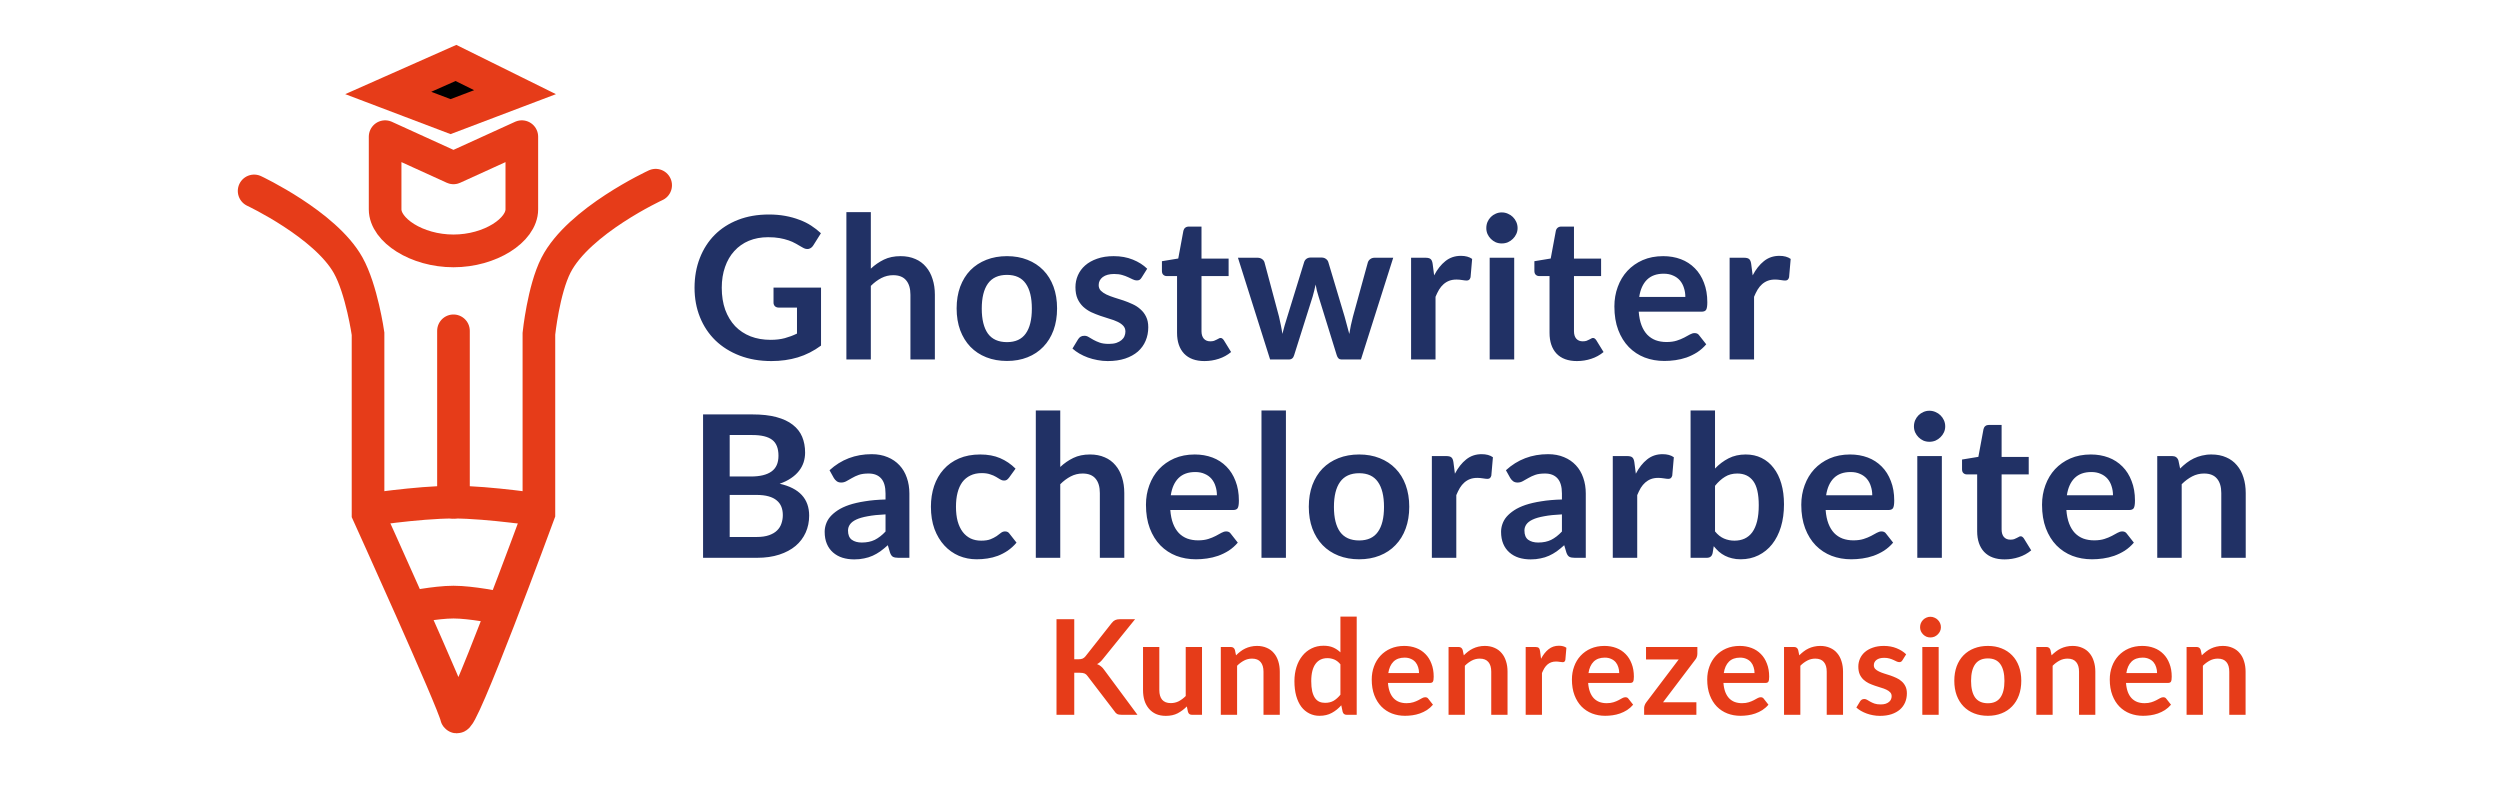 <?xml version="1.0" encoding="UTF-8"?>
<svg xmlns="http://www.w3.org/2000/svg" xmlns:xlink="http://www.w3.org/1999/xlink" width="479px" height="152px" viewBox="0 0 478 152" version="1.1">
<g id="surface1">
<path style=" stroke:none;fill-rule:nonzero;fill:rgb(12.941%,19.216%,39.608%);fill-opacity:1;" d="M 156.809 55.102 L 156.809 66.215 C 155.418 67.242 153.934 67.996 152.352 68.477 C 150.785 68.945 149.105 69.18 147.309 69.18 C 145.07 69.18 143.043 68.832 141.223 68.133 C 139.414 67.438 137.867 66.469 136.578 65.227 C 135.301 63.984 134.312 62.504 133.617 60.781 C 132.922 59.059 132.574 57.176 132.574 55.137 C 132.574 53.074 132.91 51.18 133.582 49.457 C 134.25 47.734 135.199 46.254 136.426 45.012 C 137.664 43.77 139.16 42.809 140.918 42.121 C 142.676 41.438 144.648 41.098 146.836 41.098 C 147.949 41.098 148.984 41.188 149.945 41.363 C 150.918 41.539 151.816 41.789 152.637 42.105 C 153.473 42.406 154.23 42.781 154.914 43.227 C 155.598 43.668 156.223 44.156 156.789 44.688 L 155.332 47.008 C 155.102 47.375 154.805 47.602 154.438 47.691 C 154.074 47.766 153.676 47.672 153.246 47.406 L 151.992 46.684 C 151.547 46.43 151.078 46.219 150.59 46.055 C 150.027 45.863 149.449 45.719 148.863 45.617 C 148.23 45.504 147.5 45.449 146.664 45.449 C 145.312 45.449 144.086 45.676 142.984 46.133 C 141.926 46.57 140.973 47.238 140.199 48.09 C 139.426 48.938 138.832 49.957 138.418 51.148 C 138 52.34 137.789 53.668 137.789 55.137 C 137.789 56.707 138.012 58.113 138.453 59.355 C 138.91 60.586 139.543 61.629 140.352 62.492 C 141.172 63.34 142.156 63.992 143.309 64.449 C 144.457 64.891 145.742 65.113 147.156 65.113 C 148.168 65.113 149.074 65.004 149.871 64.789 C 150.672 64.57 151.453 64.281 152.203 63.914 L 152.203 58.938 L 148.75 58.938 C 148.422 58.938 148.164 58.848 147.973 58.672 C 147.797 58.488 147.703 58.242 147.707 57.988 L 147.707 55.102 Z M 166.352 51.473 C 167.094 50.773 167.938 50.188 168.855 49.742 C 169.766 49.297 170.832 49.078 172.059 49.078 C 173.121 49.078 174.062 49.262 174.887 49.629 C 175.68 49.961 176.383 50.484 176.934 51.148 C 177.488 51.793 177.906 52.574 178.184 53.484 C 178.477 54.383 178.621 55.379 178.621 56.469 L 178.621 68.875 L 173.938 68.875 L 173.938 56.469 C 173.938 55.277 173.664 54.359 173.121 53.715 C 172.578 53.055 171.75 52.727 170.637 52.727 C 169.844 52.723 169.066 52.91 168.363 53.277 C 167.652 53.645 166.984 54.145 166.352 54.777 L 166.352 68.875 L 161.668 68.875 L 161.668 40.641 L 166.352 40.641 Z M 192.441 49.078 C 193.883 49.078 195.191 49.312 196.367 49.781 C 197.555 50.25 198.566 50.914 199.402 51.773 C 200.246 52.637 200.898 53.688 201.355 54.93 C 201.809 56.172 202.035 57.559 202.035 59.09 C 202.035 60.637 201.809 62.027 201.355 63.27 C 200.898 64.512 200.246 65.57 199.402 66.441 C 198.566 67.316 197.555 67.988 196.367 68.457 C 195.191 68.926 193.883 69.16 192.441 69.16 C 190.988 69.16 189.668 68.926 188.48 68.457 C 187.289 67.988 186.273 67.316 185.426 66.441 C 184.59 65.57 183.941 64.512 183.473 63.27 C 183.02 62.027 182.789 60.637 182.789 59.09 C 182.789 57.559 183.02 56.172 183.473 54.93 C 183.941 53.688 184.59 52.637 185.426 51.773 C 186.273 50.914 187.289 50.25 188.48 49.781 C 189.668 49.312 190.988 49.078 192.441 49.078 Z M 192.441 65.551 C 194.059 65.551 195.254 65.004 196.027 63.914 C 196.809 62.828 197.203 61.23 197.203 59.129 C 197.203 57.023 196.809 55.422 196.027 54.32 C 195.254 53.219 194.059 52.668 192.441 52.668 C 190.797 52.668 189.578 53.227 188.781 54.34 C 188 55.441 187.605 57.039 187.605 59.129 C 187.605 61.219 188 62.812 188.781 63.914 C 189.578 65.004 190.797 65.551 192.441 65.551 Z M 218.238 53.18 C 218.113 53.383 217.98 53.531 217.84 53.617 C 217.703 53.695 217.523 53.73 217.309 53.73 C 217.082 53.73 216.836 53.668 216.57 53.543 C 216.277 53.395 215.98 53.258 215.68 53.125 C 215.301 52.945 214.906 52.801 214.504 52.688 C 214.074 52.559 213.562 52.496 212.969 52.496 C 212.043 52.496 211.316 52.691 210.785 53.086 C 210.27 53.48 210.008 53.992 210.008 54.625 C 210.008 55.043 210.141 55.398 210.406 55.688 C 210.688 55.969 211.047 56.215 211.488 56.43 C 211.945 56.645 212.457 56.84 213.023 57.02 C 213.594 57.184 214.168 57.367 214.75 57.57 C 215.344 57.773 215.926 58.008 216.496 58.273 C 217.062 58.527 217.57 58.855 218.012 59.262 C 218.469 59.656 218.836 60.141 219.094 60.688 C 219.371 61.242 219.508 61.914 219.508 62.699 C 219.508 63.637 219.34 64.504 218.996 65.305 C 218.668 66.09 218.16 66.793 217.52 67.355 C 216.859 67.926 216.047 68.375 215.074 68.703 C 214.113 69.02 213 69.18 211.734 69.18 C 211.066 69.18 210.406 69.117 209.762 68.988 C 209.133 68.875 208.52 68.711 207.922 68.496 C 207.359 68.289 206.812 68.035 206.293 67.734 C 205.828 67.461 205.387 67.145 204.984 66.785 L 206.066 65 C 206.203 64.785 206.367 64.617 206.559 64.504 C 206.746 64.391 206.988 64.336 207.277 64.336 C 207.57 64.336 207.84 64.418 208.094 64.582 C 208.359 64.746 208.664 64.922 209.004 65.113 C 209.348 65.305 209.742 65.48 210.199 65.645 C 210.668 65.809 211.254 65.891 211.961 65.891 C 212.52 65.891 212.992 65.828 213.383 65.703 C 213.789 65.562 214.117 65.387 214.371 65.172 C 214.637 64.953 214.824 64.707 214.941 64.43 C 215.066 64.137 215.129 63.84 215.129 63.535 C 215.129 63.078 214.988 62.707 214.711 62.414 C 214.445 62.125 214.086 61.871 213.633 61.656 C 213.137 61.422 212.621 61.23 212.094 61.086 C 211.527 60.906 210.938 60.719 210.332 60.516 C 209.734 60.309 209.145 60.074 208.57 59.812 C 208.008 59.539 207.492 59.188 207.031 58.766 C 206.574 58.328 206.207 57.805 205.953 57.227 C 205.688 56.621 205.555 55.887 205.555 55.023 C 205.555 54.227 205.711 53.465 206.027 52.742 C 206.344 52.023 206.805 51.395 207.41 50.863 C 208.031 50.316 208.797 49.887 209.707 49.57 C 210.629 49.242 211.691 49.078 212.891 49.078 C 214.23 49.078 215.453 49.297 216.551 49.742 C 217.652 50.184 218.566 50.77 219.301 51.488 Z M 230.277 69.18 C 228.582 69.18 227.281 68.703 226.371 67.754 C 225.473 66.793 225.023 65.469 225.023 63.781 L 225.023 52.895 L 223.035 52.895 C 222.781 52.895 222.566 52.812 222.391 52.648 C 222.211 52.484 222.125 52.238 222.125 51.906 L 222.125 50.047 L 225.254 49.531 L 226.238 44.215 C 226.301 43.961 226.422 43.762 226.598 43.625 C 226.777 43.484 227.004 43.414 227.281 43.414 L 229.707 43.414 L 229.707 49.551 L 234.902 49.551 L 234.902 52.895 L 229.707 52.895 L 229.707 63.461 C 229.707 64.066 229.855 64.543 230.145 64.887 C 230.449 65.227 230.859 65.398 231.379 65.398 C 231.668 65.398 231.91 65.367 232.098 65.305 C 232.301 65.227 232.473 65.152 232.609 65.074 C 232.762 65 232.895 64.93 233.008 64.867 C 233.109 64.793 233.227 64.754 233.348 64.754 C 233.473 64.746 233.594 64.789 233.691 64.867 C 233.777 64.93 233.875 65.031 233.977 65.172 L 235.379 67.449 C 234.684 68.027 233.887 68.465 233.027 68.742 C 232.141 69.035 231.227 69.18 230.277 69.18 Z M 266.441 49.383 L 260.258 68.875 L 256.504 68.875 C 256.074 68.875 255.777 68.598 255.613 68.039 L 252.125 56.773 C 252.012 56.391 251.902 56.02 251.801 55.652 C 251.715 55.27 251.637 54.891 251.574 54.512 C 251.5 54.891 251.41 55.277 251.309 55.672 C 251.223 56.051 251.121 56.43 251.008 56.809 L 247.461 68.039 C 247.309 68.598 246.973 68.875 246.457 68.875 L 242.852 68.875 L 236.691 49.383 L 240.426 49.383 C 240.766 49.383 241.059 49.465 241.297 49.629 C 241.539 49.793 241.695 50 241.773 50.254 L 244.559 60.668 C 244.699 61.238 244.816 61.793 244.918 62.34 C 245.031 62.883 245.129 63.43 245.203 63.973 C 245.344 63.43 245.488 62.883 245.641 62.34 C 245.805 61.793 245.977 61.238 246.152 60.668 L 249.375 50.219 C 249.453 49.965 249.598 49.754 249.812 49.59 C 250.039 49.426 250.312 49.344 250.625 49.344 L 252.695 49.344 C 253.023 49.344 253.301 49.426 253.527 49.59 C 253.77 49.754 253.926 49.965 254.004 50.219 L 257.129 60.668 C 257.297 61.238 257.445 61.801 257.586 62.359 C 257.738 62.902 257.883 63.449 258.023 63.992 C 258.188 62.914 258.422 61.809 258.723 60.668 L 261.586 50.254 C 261.676 50 261.832 49.793 262.062 49.629 C 262.289 49.465 262.559 49.383 262.875 49.383 Z M 274.281 52.762 C 274.887 51.598 275.609 50.688 276.441 50.027 C 277.277 49.355 278.262 49.02 279.402 49.02 C 280.297 49.02 281.02 49.215 281.562 49.609 L 281.258 53.125 C 281.195 53.352 281.102 53.516 280.977 53.617 C 280.859 53.707 280.703 53.75 280.5 53.75 C 280.312 53.75 280.027 53.719 279.648 53.656 C 279.281 53.594 278.922 53.562 278.566 53.562 C 278.047 53.562 277.586 53.637 277.184 53.789 C 276.777 53.941 276.406 54.168 276.082 54.453 C 275.766 54.734 275.48 55.074 275.23 55.48 C 274.969 55.926 274.742 56.391 274.547 56.867 L 274.547 68.875 L 269.863 68.875 L 269.863 49.383 L 272.613 49.383 C 273.094 49.383 273.43 49.469 273.617 49.648 C 273.809 49.812 273.934 50.117 273.996 50.559 Z M 289.621 49.383 L 289.621 68.875 L 284.922 68.875 L 284.922 49.383 Z M 290.27 43.699 C 290.27 44.105 290.184 44.484 290.02 44.84 C 289.855 45.195 289.637 45.504 289.359 45.77 C 289.082 46.043 288.762 46.262 288.41 46.418 C 288.043 46.57 287.652 46.645 287.234 46.645 C 286.828 46.645 286.445 46.57 286.078 46.418 C 285.73 46.258 285.418 46.039 285.148 45.77 C 284.879 45.5 284.66 45.188 284.504 44.84 C 284.352 44.48 284.273 44.09 284.277 43.699 C 284.277 43.281 284.352 42.891 284.504 42.523 C 284.66 42.168 284.875 41.848 285.148 41.57 C 285.414 41.305 285.723 41.098 286.078 40.945 C 286.441 40.781 286.836 40.695 287.234 40.699 C 287.652 40.699 288.043 40.781 288.41 40.945 C 288.777 41.098 289.094 41.305 289.359 41.57 C 289.637 41.84 289.855 42.156 290.02 42.523 C 290.184 42.891 290.27 43.281 290.27 43.699 Z M 301.641 69.18 C 299.949 69.18 298.645 68.703 297.734 67.754 C 296.84 66.793 296.391 65.469 296.391 63.781 L 296.391 52.895 L 294.398 52.895 C 294.145 52.895 293.93 52.812 293.754 52.648 C 293.578 52.484 293.488 52.238 293.488 51.906 L 293.488 50.047 L 296.617 49.531 L 297.602 44.215 C 297.664 43.961 297.785 43.762 297.965 43.625 C 298.141 43.484 298.367 43.414 298.645 43.414 L 301.074 43.414 L 301.074 49.551 L 306.27 49.551 L 306.27 52.895 L 301.074 52.895 L 301.074 63.461 C 301.074 64.066 301.219 64.543 301.508 64.887 C 301.812 65.227 302.223 65.398 302.742 65.398 C 303.031 65.398 303.273 65.367 303.461 65.305 C 303.664 65.227 303.836 65.152 303.973 65.074 C 304.125 65 304.258 64.93 304.371 64.867 C 304.473 64.793 304.59 64.754 304.715 64.754 C 304.836 64.746 304.957 64.789 305.055 64.867 C 305.145 64.93 305.238 65.031 305.34 65.172 L 306.742 67.449 C 306.047 68.027 305.25 68.465 304.391 68.742 C 303.508 69.035 302.59 69.18 301.641 69.18 Z M 322.41 56.887 C 322.41 56.277 322.324 55.707 322.145 55.176 C 321.992 54.652 321.734 54.168 321.387 53.75 C 321.031 53.336 320.582 53.012 320.078 52.801 C 319.562 52.559 318.953 52.441 318.258 52.441 C 316.906 52.441 315.84 52.828 315.055 53.598 C 314.281 54.371 313.789 55.469 313.574 56.887 Z M 313.48 59.719 C 313.555 60.719 313.734 61.586 314.012 62.32 C 314.289 63.043 314.656 63.645 315.109 64.125 C 315.566 64.594 316.113 64.957 316.723 65.188 C 317.355 65.418 318.051 65.531 318.809 65.531 C 319.566 65.531 320.219 65.441 320.762 65.266 C 321.258 65.113 321.742 64.914 322.203 64.676 C 322.566 64.488 322.93 64.293 323.285 64.086 C 323.602 63.91 323.902 63.82 324.195 63.82 C 324.586 63.82 324.875 63.965 325.066 64.258 L 326.414 65.969 C 325.91 66.562 325.32 67.082 324.668 67.508 C 324.023 67.914 323.348 68.242 322.641 68.496 C 321.945 68.734 321.23 68.906 320.496 69.008 C 319.777 69.109 319.074 69.16 318.391 69.16 C 317.039 69.16 315.781 68.938 314.617 68.496 C 313.477 68.055 312.441 67.375 311.586 66.5 C 310.723 65.613 310.047 64.523 309.555 63.23 C 309.062 61.926 308.816 60.422 308.816 58.711 C 308.816 57.379 309.031 56.133 309.461 54.969 C 309.891 53.789 310.504 52.77 311.301 51.906 C 312.109 51.035 313.09 50.344 314.238 49.836 C 315.402 49.332 316.711 49.078 318.164 49.078 C 319.391 49.078 320.523 49.273 321.559 49.664 C 322.566 50.039 323.477 50.629 324.23 51.395 C 324.977 52.141 325.559 53.066 325.977 54.168 C 326.406 55.258 326.621 56.508 326.621 57.91 C 326.621 58.621 326.547 59.102 326.395 59.355 C 326.242 59.598 325.949 59.719 325.52 59.719 Z M 335.312 52.762 C 335.918 51.598 336.641 50.688 337.473 50.027 C 338.309 49.355 339.293 49.02 340.43 49.02 C 341.328 49.02 342.051 49.215 342.594 49.609 L 342.289 53.125 C 342.227 53.352 342.133 53.516 342.004 53.617 C 341.891 53.707 341.734 53.75 341.531 53.75 C 341.34 53.75 341.059 53.719 340.68 53.656 C 340.312 53.594 339.953 53.562 339.598 53.562 C 339.078 53.562 338.617 53.637 338.215 53.789 C 337.809 53.941 337.438 54.168 337.113 54.453 C 336.797 54.734 336.512 55.074 336.262 55.48 C 336 55.926 335.773 56.391 335.578 56.867 L 335.578 68.875 L 330.895 68.875 L 330.895 49.383 L 333.645 49.383 C 334.125 49.383 334.457 49.469 334.648 49.648 C 334.836 49.812 334.965 50.117 335.027 50.559 Z M 144.465 102.887 C 145.414 102.887 146.211 102.77 146.855 102.543 C 147.5 102.316 148.012 102.012 148.391 101.633 C 148.781 101.25 149.059 100.809 149.223 100.301 C 149.402 99.781 149.492 99.234 149.488 98.688 C 149.488 98.09 149.395 97.559 149.207 97.09 C 149.02 96.613 148.711 96.195 148.312 95.875 C 147.91 95.531 147.387 95.273 146.742 95.094 C 146.109 94.918 145.344 94.828 144.445 94.828 L 139.309 94.828 L 139.309 102.887 Z M 139.309 83.352 L 139.309 91.297 L 143.367 91.297 C 145.109 91.297 146.426 90.977 147.309 90.344 C 148.207 89.711 148.656 88.703 148.656 87.324 C 148.656 85.895 148.25 84.871 147.441 84.266 C 146.633 83.656 145.367 83.352 143.648 83.352 Z M 143.648 79.402 C 145.445 79.402 146.98 79.57 148.258 79.914 C 149.535 80.258 150.578 80.742 151.387 81.379 C 152.207 82.012 152.809 82.777 153.188 83.676 C 153.566 84.574 153.758 85.59 153.758 86.715 C 153.758 87.363 153.66 87.984 153.473 88.578 C 153.273 89.176 152.973 89.738 152.582 90.23 C 152.188 90.738 151.684 91.199 151.062 91.617 C 150.457 92.035 149.73 92.391 148.883 92.684 C 152.648 93.531 154.535 95.57 154.535 98.801 C 154.535 99.965 154.312 101.043 153.871 102.031 C 153.426 103.02 152.766 103.898 151.938 104.594 C 151.09 105.305 150.047 105.863 148.809 106.266 C 147.57 106.672 146.152 106.875 144.559 106.875 L 134.207 106.875 L 134.207 79.402 Z M 169.168 98.555 C 167.816 98.617 166.68 98.738 165.754 98.914 C 164.832 99.078 164.094 99.293 163.535 99.559 C 162.98 99.824 162.582 100.137 162.344 100.492 C 162.105 100.832 161.98 101.234 161.98 101.648 C 161.98 102.473 162.223 103.062 162.703 103.418 C 163.195 103.773 163.832 103.949 164.617 103.949 C 165.578 103.949 166.406 103.777 167.102 103.438 C 167.809 103.082 168.5 102.551 169.168 101.84 Z M 158.438 90.098 C 160.672 88.047 163.367 87.02 166.516 87.02 C 167.652 87.02 168.668 87.211 169.566 87.59 C 170.465 87.957 171.223 88.477 171.844 89.148 C 172.461 89.809 172.93 90.598 173.246 91.523 C 173.574 92.449 173.738 93.461 173.738 94.562 L 173.738 106.875 L 171.613 106.875 C 171.172 106.875 170.832 106.812 170.59 106.684 C 170.352 106.547 170.16 106.273 170.023 105.867 L 169.605 104.461 C 169.145 104.879 168.664 105.273 168.164 105.641 C 167.695 105.969 167.211 106.246 166.703 106.477 C 166.18 106.711 165.633 106.883 165.074 106.988 C 164.504 107.117 163.871 107.18 163.176 107.18 C 162.355 107.18 161.598 107.07 160.902 106.855 C 160.238 106.645 159.625 106.305 159.102 105.848 C 158.586 105.395 158.184 104.828 157.926 104.195 C 157.645 103.539 157.508 102.77 157.508 101.898 C 157.508 101.402 157.59 100.914 157.754 100.434 C 157.93 99.918 158.199 99.441 158.551 99.027 C 158.93 98.586 159.414 98.168 160.012 97.773 C 160.605 97.383 161.332 97.039 162.191 96.746 C 163.062 96.457 164.074 96.223 165.223 96.047 C 166.375 95.855 167.691 95.742 169.168 95.703 L 169.168 94.562 C 169.168 93.258 168.891 92.297 168.336 91.676 C 167.777 91.043 166.977 90.727 165.926 90.727 C 165.168 90.727 164.535 90.812 164.031 90.992 C 163.574 91.152 163.137 91.355 162.723 91.598 C 162.344 91.812 161.996 92.012 161.68 92.188 C 161.367 92.367 161.012 92.461 160.656 92.453 C 160.324 92.453 160.047 92.371 159.82 92.207 C 159.602 92.039 159.414 91.832 159.27 91.598 Z M 192.844 91.504 C 192.707 91.68 192.566 91.82 192.43 91.922 C 192.301 92.023 192.113 92.074 191.859 92.074 C 191.617 92.074 191.387 92.004 191.156 91.863 C 190.93 91.715 190.656 91.547 190.344 91.371 C 190.027 91.18 189.648 91.016 189.203 90.879 C 188.773 90.727 188.238 90.648 187.594 90.648 C 186.77 90.648 186.051 90.801 185.43 91.105 C 184.816 91.395 184.281 91.832 183.875 92.379 C 183.473 92.934 183.168 93.613 182.965 94.41 C 182.762 95.195 182.664 96.09 182.664 97.09 C 182.664 98.129 182.77 99.055 182.984 99.863 C 183.211 100.676 183.535 101.359 183.953 101.914 C 184.352 102.445 184.871 102.875 185.469 103.172 C 186.062 103.449 186.734 103.59 187.48 103.59 C 188.223 103.59 188.824 103.5 189.281 103.32 C 189.691 103.16 190.086 102.957 190.457 102.715 C 190.773 102.484 191.043 102.285 191.27 102.105 C 191.512 101.914 191.777 101.82 192.066 101.82 C 192.445 101.82 192.73 101.965 192.922 102.258 L 194.266 103.969 C 193.773 104.555 193.207 105.07 192.578 105.508 C 191.984 105.906 191.352 106.238 190.684 106.496 C 190.039 106.734 189.367 106.906 188.672 107.008 C 187.992 107.109 187.309 107.16 186.625 107.16 C 185.426 107.16 184.293 106.938 183.23 106.496 C 182.172 106.043 181.223 105.367 180.445 104.52 C 179.648 103.656 179.016 102.605 178.547 101.363 C 178.094 100.109 177.863 98.688 177.863 97.09 C 177.863 95.66 178.066 94.336 178.473 93.117 C 178.891 91.891 179.496 90.832 180.293 89.945 C 181.09 89.047 182.074 88.344 183.25 87.836 C 184.426 87.332 185.777 87.078 187.309 87.078 C 188.762 87.078 190.031 87.312 191.121 87.781 C 192.219 88.25 193.207 88.922 194.078 89.793 Z M 202.645 89.473 C 203.387 88.773 204.23 88.188 205.148 87.742 C 206.059 87.297 207.125 87.078 208.352 87.078 C 209.414 87.078 210.355 87.262 211.18 87.629 C 211.973 87.961 212.676 88.484 213.227 89.148 C 213.781 89.793 214.199 90.574 214.477 91.484 C 214.77 92.383 214.914 93.379 214.914 94.469 L 214.914 106.875 L 210.23 106.875 L 210.23 94.469 C 210.23 93.277 209.957 92.359 209.414 91.715 C 208.871 91.055 208.043 90.727 206.93 90.727 C 206.137 90.723 205.359 90.91 204.656 91.277 C 203.945 91.645 203.277 92.145 202.645 92.777 L 202.645 106.875 L 197.961 106.875 L 197.961 78.641 L 202.645 78.641 Z M 232.66 94.887 C 232.66 94.277 232.57 93.707 232.395 93.176 C 232.242 92.652 231.984 92.168 231.637 91.75 C 231.281 91.336 230.832 91.012 230.328 90.801 C 229.809 90.559 229.203 90.441 228.508 90.441 C 227.156 90.441 226.086 90.828 225.305 91.598 C 224.531 92.371 224.039 93.469 223.824 94.887 Z M 223.73 97.719 C 223.805 98.719 223.98 99.586 224.262 100.32 C 224.539 101.043 224.906 101.645 225.359 102.125 C 225.812 102.594 226.363 102.957 226.973 103.188 C 227.605 103.418 228.301 103.531 229.059 103.531 C 229.816 103.531 230.469 103.441 231.012 103.266 C 231.508 103.113 231.988 102.914 232.453 102.676 C 232.816 102.488 233.176 102.293 233.531 102.086 C 233.848 101.91 234.152 101.82 234.441 101.82 C 234.836 101.82 235.125 101.965 235.316 102.258 L 236.66 103.969 C 236.156 104.562 235.57 105.082 234.918 105.508 C 234.273 105.914 233.598 106.242 232.887 106.496 C 232.191 106.734 231.477 106.906 230.746 107.008 C 230.023 107.109 229.324 107.16 228.641 107.16 C 227.289 107.16 226.031 106.938 224.867 106.496 C 223.727 106.055 222.691 105.375 221.832 104.5 C 220.973 103.613 220.297 102.523 219.805 101.23 C 219.312 99.926 219.066 98.422 219.066 96.711 C 219.066 95.379 219.281 94.133 219.711 92.969 C 220.141 91.789 220.754 90.77 221.547 89.906 C 222.359 89.035 223.336 88.344 224.488 87.836 C 225.652 87.332 226.961 87.078 228.414 87.078 C 229.641 87.078 230.77 87.273 231.809 87.664 C 232.812 88.039 233.727 88.629 234.48 89.395 C 235.227 90.141 235.809 91.066 236.227 92.168 C 236.656 93.258 236.871 94.508 236.871 95.91 C 236.871 96.621 236.793 97.102 236.641 97.355 C 236.492 97.598 236.199 97.719 235.77 97.719 Z M 245.883 78.641 L 245.883 106.875 L 241.199 106.875 L 241.199 78.641 Z M 259.918 87.078 C 261.359 87.078 262.668 87.312 263.844 87.781 C 265.031 88.25 266.043 88.914 266.875 89.773 C 267.723 90.637 268.375 91.688 268.828 92.93 C 269.285 94.172 269.512 95.559 269.512 97.09 C 269.512 98.637 269.285 100.027 268.828 101.27 C 268.375 102.512 267.723 103.57 266.875 104.441 C 266.043 105.316 265.031 105.988 263.844 106.457 C 262.668 106.926 261.359 107.16 259.918 107.16 C 258.465 107.16 257.145 106.926 255.953 106.457 C 254.766 105.988 253.75 105.316 252.902 104.441 C 252.066 103.57 251.418 102.512 250.949 101.27 C 250.492 100.027 250.266 98.637 250.266 97.09 C 250.266 95.559 250.492 94.172 250.949 92.93 C 251.418 91.688 252.066 90.637 252.902 89.773 C 253.75 88.914 254.766 88.25 255.953 87.781 C 257.145 87.312 258.465 87.078 259.918 87.078 Z M 259.918 103.551 C 261.535 103.551 262.73 103.004 263.5 101.914 C 264.285 100.828 264.676 99.23 264.676 97.129 C 264.676 95.023 264.285 93.422 263.5 92.32 C 262.73 91.219 261.535 90.668 259.918 90.668 C 258.273 90.668 257.055 91.227 256.258 92.34 C 255.473 93.441 255.082 95.039 255.082 97.129 C 255.082 99.219 255.473 100.812 256.258 101.914 C 257.055 103.004 258.273 103.551 259.918 103.551 Z M 278.262 90.762 C 278.867 89.598 279.59 88.688 280.422 88.027 C 281.258 87.355 282.242 87.02 283.383 87.02 C 284.277 87.02 285 87.215 285.543 87.609 L 285.238 91.125 C 285.176 91.352 285.082 91.516 284.957 91.617 C 284.84 91.707 284.684 91.75 284.48 91.75 C 284.293 91.75 284.008 91.719 283.629 91.656 C 283.262 91.594 282.902 91.562 282.547 91.562 C 282.027 91.562 281.566 91.637 281.164 91.789 C 280.758 91.941 280.387 92.168 280.062 92.453 C 279.746 92.734 279.461 93.074 279.211 93.48 C 278.949 93.926 278.723 94.391 278.527 94.867 L 278.527 106.875 L 273.844 106.875 L 273.844 87.383 L 276.594 87.383 C 277.074 87.383 277.41 87.469 277.598 87.648 C 277.789 87.812 277.914 88.117 277.977 88.559 Z M 298.766 98.555 C 297.414 98.617 296.277 98.738 295.355 98.914 C 294.43 99.078 293.691 99.293 293.137 99.559 C 292.578 99.824 292.18 100.137 291.941 100.492 C 291.707 100.832 291.578 101.234 291.582 101.648 C 291.582 102.473 291.82 103.062 292.301 103.418 C 292.793 103.773 293.434 103.949 294.215 103.949 C 295.176 103.949 296.004 103.777 296.699 103.438 C 297.41 103.082 298.098 102.551 298.766 101.84 Z M 288.035 90.098 C 290.273 88.047 292.965 87.02 296.113 87.02 C 297.25 87.02 298.27 87.211 299.164 87.59 C 300.062 87.957 300.82 88.477 301.441 89.148 C 302.059 89.809 302.527 90.598 302.844 91.523 C 303.172 92.449 303.336 93.461 303.336 94.562 L 303.336 106.875 L 301.215 106.875 C 300.77 106.875 300.43 106.812 300.191 106.684 C 299.949 106.547 299.758 106.273 299.621 105.867 L 299.203 104.461 C 298.742 104.879 298.262 105.273 297.762 105.641 C 297.293 105.969 296.809 106.246 296.301 106.477 C 295.781 106.711 295.234 106.883 294.672 106.988 C 294.102 107.117 293.469 107.18 292.777 107.18 C 291.953 107.18 291.195 107.07 290.5 106.855 C 289.836 106.645 289.223 106.305 288.699 105.848 C 288.188 105.395 287.785 104.828 287.523 104.195 C 287.246 103.539 287.105 102.77 287.105 101.898 C 287.105 101.402 287.188 100.914 287.352 100.434 C 287.527 99.918 287.797 99.441 288.148 99.027 C 288.527 98.586 289.016 98.168 289.609 97.773 C 290.203 97.383 290.93 97.039 291.789 96.746 C 292.66 96.457 293.672 96.223 294.824 96.047 C 295.973 95.855 297.289 95.742 298.766 95.703 L 298.766 94.562 C 298.766 93.258 298.488 92.297 297.934 91.676 C 297.375 91.043 296.574 90.727 295.523 90.727 C 294.766 90.727 294.133 90.812 293.629 90.992 C 293.176 91.152 292.734 91.355 292.32 91.598 C 291.941 91.812 291.594 92.012 291.277 92.188 C 290.965 92.367 290.613 92.461 290.254 92.453 C 289.926 92.453 289.648 92.371 289.418 92.207 C 289.199 92.039 289.016 91.832 288.871 91.598 Z M 312.926 90.762 C 313.531 89.598 314.254 88.688 315.086 88.027 C 315.922 87.355 316.906 87.02 318.043 87.02 C 318.941 87.02 319.664 87.215 320.207 87.609 L 319.902 91.125 C 319.84 91.352 319.746 91.516 319.617 91.617 C 319.504 91.707 319.348 91.75 319.145 91.75 C 318.953 91.75 318.672 91.719 318.293 91.656 C 317.926 91.594 317.562 91.562 317.211 91.562 C 316.691 91.562 316.23 91.637 315.824 91.789 C 315.422 91.941 315.051 92.168 314.727 92.453 C 314.41 92.734 314.125 93.074 313.871 93.48 C 313.613 93.926 313.387 94.391 313.191 94.867 L 313.191 106.875 L 308.508 106.875 L 308.508 87.383 L 311.258 87.383 C 311.738 87.383 312.07 87.469 312.262 87.648 C 312.449 87.812 312.578 88.117 312.641 88.559 Z M 328.098 101.82 C 328.629 102.469 329.203 102.922 329.824 103.188 C 330.453 103.453 331.117 103.59 331.812 103.59 C 332.535 103.59 333.18 103.461 333.746 103.207 C 334.336 102.938 334.844 102.516 335.227 101.992 C 335.633 101.434 335.941 100.73 336.156 99.883 C 336.371 99.023 336.477 97.996 336.477 96.805 C 336.477 94.664 336.125 93.117 335.418 92.168 C 334.707 91.207 333.691 90.727 332.363 90.727 C 331.465 90.727 330.684 90.934 330.012 91.352 C 329.344 91.758 328.703 92.332 328.098 93.082 Z M 328.098 89.773 C 328.844 88.98 329.723 88.316 330.695 87.816 C 331.656 87.324 332.75 87.078 333.977 87.078 C 335.102 87.078 336.113 87.297 337.008 87.742 C 337.922 88.188 338.715 88.844 339.324 89.66 C 339.969 90.484 340.461 91.484 340.801 92.664 C 341.145 93.84 341.312 95.164 341.312 96.633 C 341.312 98.219 341.117 99.656 340.727 100.945 C 340.332 102.238 339.77 103.348 339.039 104.273 C 338.336 105.168 337.441 105.895 336.422 106.398 C 335.398 106.906 334.258 107.16 333.008 107.16 C 332.402 107.16 331.852 107.098 331.359 106.969 C 330.426 106.758 329.559 106.32 328.836 105.695 C 328.496 105.379 328.168 105.031 327.852 104.652 L 327.641 105.965 C 327.566 106.293 327.434 106.527 327.242 106.664 C 327.066 106.805 326.82 106.875 326.504 106.875 L 323.414 106.875 L 323.414 78.641 L 328.098 78.641 Z M 358.223 94.887 C 358.223 94.277 358.133 93.707 357.957 93.176 C 357.805 92.652 357.547 92.168 357.199 91.75 C 356.844 91.336 356.395 91.012 355.891 90.801 C 355.371 90.559 354.766 90.441 354.07 90.441 C 352.719 90.441 351.648 90.828 350.867 91.598 C 350.094 92.371 349.602 93.469 349.387 94.887 Z M 349.293 97.719 C 349.367 98.719 349.543 99.586 349.824 100.32 C 350.102 101.043 350.469 101.645 350.922 102.125 C 351.375 102.594 351.926 102.957 352.535 103.188 C 353.168 103.418 353.863 103.531 354.621 103.531 C 355.379 103.531 356.031 103.441 356.574 103.266 C 357.07 103.113 357.551 102.914 358.016 102.676 C 358.379 102.488 358.738 102.293 359.094 102.086 C 359.41 101.91 359.715 101.82 360.004 101.82 C 360.398 101.82 360.688 101.965 360.879 102.258 L 362.223 103.969 C 361.719 104.562 361.133 105.082 360.48 105.508 C 359.836 105.914 359.156 106.242 358.449 106.496 C 357.754 106.734 357.039 106.906 356.309 107.008 C 355.586 107.109 354.887 107.16 354.203 107.16 C 352.852 107.16 351.594 106.938 350.43 106.496 C 349.289 106.055 348.254 105.375 347.395 104.5 C 346.535 103.613 345.859 102.523 345.367 101.23 C 344.875 99.926 344.625 98.422 344.625 96.711 C 344.625 95.379 344.844 94.133 345.273 92.969 C 345.703 91.789 346.316 90.77 347.109 89.906 C 347.922 89.035 348.898 88.344 350.051 87.836 C 351.215 87.332 352.52 87.078 353.977 87.078 C 355.203 87.078 356.332 87.273 357.371 87.664 C 358.375 88.039 359.289 88.629 360.043 89.395 C 360.789 90.141 361.371 91.066 361.789 92.168 C 362.219 93.258 362.434 94.508 362.434 95.91 C 362.434 96.621 362.355 97.102 362.203 97.355 C 362.055 97.598 361.762 97.719 361.332 97.719 Z M 371.559 87.383 L 371.559 106.875 L 366.855 106.875 L 366.855 87.383 Z M 372.203 81.699 C 372.203 82.105 372.121 82.484 371.957 82.84 C 371.793 83.195 371.57 83.504 371.293 83.77 C 371.02 84.043 370.699 84.262 370.348 84.418 C 369.98 84.57 369.586 84.645 369.172 84.645 C 368.766 84.645 368.379 84.57 368.012 84.418 C 367.668 84.258 367.352 84.039 367.086 83.77 C 366.816 83.5 366.598 83.188 366.441 82.84 C 366.285 82.48 366.211 82.09 366.211 81.699 C 366.211 81.281 366.289 80.891 366.441 80.523 C 366.594 80.168 366.812 79.848 367.086 79.57 C 367.352 79.305 367.66 79.098 368.012 78.945 C 368.379 78.781 368.77 78.695 369.172 78.699 C 369.586 78.699 369.98 78.781 370.348 78.945 C 370.711 79.098 371.027 79.305 371.293 79.57 C 371.57 79.84 371.793 80.156 371.957 80.523 C 372.121 80.891 372.203 81.281 372.203 81.699 Z M 383.578 107.18 C 381.883 107.18 380.582 106.703 379.672 105.754 C 378.773 104.793 378.324 103.469 378.324 101.781 L 378.324 90.895 L 376.336 90.895 C 376.082 90.895 375.867 90.812 375.691 90.648 C 375.512 90.484 375.426 90.238 375.426 89.906 L 375.426 88.047 L 378.555 87.531 L 379.539 82.215 C 379.602 81.961 379.723 81.762 379.898 81.625 C 380.078 81.484 380.305 81.414 380.582 81.414 L 383.008 81.414 L 383.008 87.551 L 388.203 87.551 L 388.203 90.895 L 383.008 90.895 L 383.008 101.461 C 383.008 102.066 383.156 102.543 383.445 102.887 C 383.75 103.227 384.16 103.398 384.68 103.398 C 384.969 103.398 385.207 103.367 385.398 103.305 C 385.602 103.227 385.77 103.152 385.91 103.074 C 386.062 103 386.195 102.93 386.309 102.867 C 386.41 102.793 386.527 102.754 386.648 102.754 C 386.773 102.746 386.895 102.789 386.992 102.867 C 387.078 102.93 387.176 103.031 387.277 103.172 L 388.68 105.449 C 387.984 106.027 387.188 106.465 386.328 106.742 C 385.441 107.035 384.527 107.18 383.578 107.18 Z M 404.348 94.887 C 404.348 94.277 404.258 93.707 404.082 93.176 C 403.93 92.652 403.672 92.168 403.324 91.75 C 402.969 91.336 402.52 91.012 402.016 90.801 C 401.496 90.559 400.891 90.441 400.195 90.441 C 398.844 90.441 397.773 90.828 396.992 91.598 C 396.219 92.371 395.727 93.469 395.512 94.887 Z M 395.418 97.719 C 395.492 98.719 395.668 99.586 395.949 100.32 C 396.227 101.043 396.594 101.645 397.047 102.125 C 397.5 102.594 398.051 102.957 398.66 103.188 C 399.293 103.418 399.988 103.531 400.746 103.531 C 401.504 103.531 402.156 103.441 402.699 103.266 C 403.195 103.113 403.676 102.914 404.141 102.676 C 404.504 102.488 404.863 102.293 405.219 102.086 C 405.535 101.91 405.84 101.82 406.129 101.82 C 406.523 101.82 406.812 101.965 407.004 102.258 L 408.348 103.969 C 407.844 104.562 407.258 105.082 406.605 105.508 C 405.961 105.914 405.281 106.242 404.574 106.496 C 403.879 106.734 403.164 106.906 402.434 107.008 C 401.711 107.109 401.012 107.16 400.328 107.16 C 398.977 107.16 397.719 106.938 396.555 106.496 C 395.414 106.055 394.379 105.375 393.52 104.5 C 392.66 103.613 391.984 102.523 391.492 101.23 C 391 99.926 390.754 98.422 390.754 96.711 C 390.754 95.379 390.969 94.133 391.398 92.969 C 391.828 91.789 392.441 90.77 393.234 89.906 C 394.047 89.035 395.023 88.344 396.176 87.836 C 397.34 87.332 398.645 87.078 400.102 87.078 C 401.328 87.078 402.457 87.273 403.496 87.664 C 404.5 88.039 405.414 88.629 406.168 89.395 C 406.914 90.141 407.496 91.066 407.914 92.168 C 408.344 93.258 408.559 94.508 408.559 95.91 C 408.559 96.621 408.48 97.102 408.328 97.355 C 408.18 97.598 407.887 97.719 407.457 97.719 Z M 417.211 89.773 C 417.598 89.387 418.008 89.023 418.441 88.691 C 418.871 88.359 419.336 88.07 419.828 87.836 C 420.328 87.594 420.855 87.41 421.402 87.285 C 421.996 87.141 422.609 87.07 423.223 87.078 C 424.281 87.078 425.227 87.262 426.047 87.629 C 426.84 87.961 427.543 88.484 428.094 89.148 C 428.652 89.793 429.066 90.574 429.348 91.484 C 429.637 92.383 429.781 93.379 429.781 94.469 L 429.781 106.875 L 425.098 106.875 L 425.098 94.469 C 425.098 93.277 424.828 92.359 424.281 91.715 C 423.738 91.055 422.91 90.727 421.801 90.727 C 421.008 90.723 420.227 90.91 419.523 91.277 C 418.816 91.645 418.145 92.145 417.512 92.777 L 417.512 106.875 L 412.828 106.875 L 412.828 87.383 L 415.691 87.383 C 416.301 87.383 416.699 87.664 416.887 88.234 Z M 417.211 89.773 "/>
<path style="fill:none;stroke-width:7.917;stroke-linecap:round;stroke-linejoin:miter;stroke:rgb(90.196%,23.529%,9.804%);stroke-opacity:1;stroke-miterlimit:4;" d="M 158.384 44.812 C 158.384 44.812 139.725 53.393 134.213 64.15 C 131.172 70.09 130.069 80.729 130.069 80.729 L 130.069 124.243 C 130.069 124.243 110.728 176.734 110.036 173.28 C 109.349 169.826 88.628 124.243 88.628 124.243 L 88.628 80.729 C 88.628 80.729 87.1 70.026 83.793 64.15 C 78.235 54.276 61 46.194 61 46.194 " transform="matrix(0.79,0,0,0.792,0,0)"/>
<path style="fill:none;stroke-width:7.917;stroke-linecap:butt;stroke-linejoin:miter;stroke:rgb(90.196%,23.529%,9.804%);stroke-opacity:1;stroke-miterlimit:4;" d="M 98.299 147.044 C 98.299 147.044 104.998 145.663 109.349 145.663 C 113.695 145.663 120.399 147.044 120.399 147.044 M 87.244 123.548 C 87.244 123.548 100.612 121.475 109.349 121.475 C 118.085 121.475 131.449 123.548 131.449 123.548 " transform="matrix(0.79,0,0,0.792,0,0)"/>
<path style="fill:none;stroke-width:7.917;stroke-linecap:round;stroke-linejoin:miter;stroke:rgb(90.196%,23.529%,9.804%);stroke-opacity:1;stroke-miterlimit:4;" d="M 109.349 80.038 L 109.349 121.475 " transform="matrix(0.79,0,0,0.792,0,0)"/>
<path style="fill-rule:nonzero;fill:rgb(0.392%,0%,0%);fill-opacity:1;stroke-width:7.917;stroke-linecap:butt;stroke-linejoin:miter;stroke:rgb(90.196%,23.529%,9.804%);stroke-opacity:1;stroke-miterlimit:4;" d="M 108.642 28.214 L 93.523 22.49 L 109.947 15.227 L 124.28 22.298 Z M 108.642 28.214 " transform="matrix(0.79,0,0,0.792,0,0)"/>
<path style="fill:none;stroke-width:7.917;stroke-linecap:round;stroke-linejoin:round;stroke:rgb(90.196%,23.529%,9.804%);stroke-opacity:1;stroke-miterlimit:4;" d="M 125.926 33.069 L 109.349 40.604 L 92.771 33.069 L 92.771 50.65 C 92.771 55.673 100.42 60.696 109.349 60.696 C 118.273 60.696 125.926 55.673 125.926 50.65 Z M 125.926 33.069 " transform="matrix(0.79,0,0,0.792,0,0)"/>
<path style=" stroke:none;fill-rule:nonzero;fill:rgb(90.196%,23.529%,9.804%);fill-opacity:1;" d="M 205.328 126.316 L 206.125 126.316 C 206.441 126.316 206.707 126.277 206.918 126.191 C 207.129 126.098 207.312 125.953 207.465 125.762 L 212.508 119.363 C 212.719 119.094 212.938 118.91 213.164 118.809 C 213.402 118.695 213.695 118.641 214.051 118.641 L 216.98 118.641 L 210.824 126.254 C 210.465 126.719 210.09 127.051 209.699 127.242 C 209.98 127.344 210.227 127.488 210.445 127.672 C 210.676 127.852 210.891 128.086 211.09 128.383 L 217.438 136.957 L 214.441 136.957 C 214.035 136.957 213.734 136.902 213.531 136.793 C 213.328 136.668 213.16 136.492 213.039 136.285 L 207.867 129.523 C 207.707 129.297 207.523 129.133 207.312 129.043 C 207.102 128.949 206.797 128.902 206.402 128.902 L 205.328 128.902 L 205.328 136.957 L 201.926 136.957 L 201.926 118.641 L 205.328 118.641 Z M 229.805 123.961 L 229.805 136.957 L 227.895 136.957 C 227.48 136.957 227.223 136.77 227.113 136.387 L 226.898 135.352 C 226.383 135.879 225.789 136.32 225.141 136.668 C 224.5 136.996 223.746 137.16 222.875 137.16 C 222.168 137.16 221.539 137.043 220.992 136.805 C 220.469 136.57 220 136.223 219.629 135.781 C 219.246 135.32 218.957 134.793 218.781 134.223 C 218.594 133.613 218.504 132.945 218.504 132.223 L 218.504 123.961 L 221.625 123.961 L 221.625 132.223 C 221.625 133.016 221.805 133.633 222.168 134.07 C 222.539 134.5 223.09 134.715 223.824 134.715 C 224.363 134.715 224.871 134.598 225.344 134.363 C 225.836 134.098 226.289 133.762 226.684 133.359 L 226.684 123.961 Z M 236.324 125.559 C 236.582 125.301 236.859 125.059 237.148 124.836 C 237.73 124.383 238.402 124.062 239.121 123.898 C 239.516 123.805 239.926 123.758 240.332 123.758 C 241.039 123.758 241.668 123.883 242.215 124.129 C 242.766 124.363 243.219 124.699 243.582 125.141 C 243.953 125.57 244.23 126.09 244.418 126.699 C 244.609 127.297 244.707 127.961 244.707 128.688 L 244.707 136.957 L 241.586 136.957 L 241.586 128.688 C 241.586 127.895 241.402 127.281 241.039 126.852 C 240.68 126.41 240.125 126.191 239.387 126.191 C 238.848 126.191 238.34 126.312 237.867 126.559 C 237.371 126.82 236.922 127.16 236.527 127.559 L 236.527 136.957 L 233.406 136.957 L 233.406 123.961 L 235.312 123.961 C 235.719 123.961 235.984 124.152 236.109 124.531 Z M 256.324 127.281 C 255.969 126.852 255.582 126.547 255.16 126.367 C 254.738 126.191 254.281 126.098 253.82 126.102 C 253.348 126.102 252.922 126.191 252.543 126.367 C 252.164 126.547 251.84 126.816 251.57 127.18 C 251.301 127.535 251.094 127.992 250.949 128.547 C 250.809 129.098 250.734 129.746 250.734 130.5 C 250.734 131.258 250.797 131.906 250.914 132.438 C 251.039 132.961 251.215 133.391 251.445 133.727 C 251.672 134.059 251.949 134.297 252.277 134.449 C 252.605 134.594 252.973 134.664 253.379 134.664 C 254.027 134.664 254.578 134.531 255.035 134.262 C 255.488 133.992 255.918 133.605 256.324 133.109 Z M 259.445 118.137 L 259.445 136.957 L 257.535 136.957 C 257.125 136.957 256.863 136.77 256.754 136.387 L 256.488 135.133 C 255.977 135.723 255.363 136.219 254.68 136.59 C 254.008 136.961 253.219 137.148 252.316 137.148 C 251.641 137.156 250.973 137.004 250.371 136.703 C 249.77 136.402 249.246 135.965 248.84 135.426 C 248.418 134.859 248.09 134.164 247.855 133.336 C 247.625 132.508 247.512 131.562 247.512 130.5 C 247.512 129.535 247.645 128.641 247.902 127.812 C 248.164 126.984 248.539 126.27 249.031 125.66 C 249.504 125.062 250.105 124.578 250.785 124.242 C 251.469 123.895 252.234 123.723 253.086 123.723 C 253.812 123.723 254.43 123.836 254.945 124.062 C 255.457 124.289 255.922 124.602 256.324 124.988 L 256.324 118.137 Z M 271.387 128.965 C 271.387 128.559 271.332 128.18 271.211 127.824 C 271.109 127.477 270.938 127.152 270.707 126.875 C 270.469 126.598 270.172 126.383 269.832 126.242 C 269.488 126.082 269.082 126 268.621 126 C 267.719 126 267.008 126.258 266.484 126.773 C 265.969 127.289 265.641 128.02 265.496 128.965 Z M 265.434 130.852 C 265.484 131.52 265.605 132.098 265.789 132.59 C 265.973 133.07 266.219 133.473 266.523 133.793 C 266.824 134.105 267.184 134.34 267.598 134.5 C 268.02 134.652 268.48 134.73 268.988 134.73 C 269.492 134.73 269.926 134.668 270.289 134.551 C 270.66 134.434 270.98 134.301 271.25 134.16 C 271.527 134.016 271.77 133.883 271.969 133.766 C 272.18 133.648 272.383 133.59 272.578 133.59 C 272.84 133.59 273.031 133.688 273.16 133.879 L 274.055 135.02 C 273.719 135.418 273.328 135.762 272.895 136.047 C 272.469 136.316 272.016 136.535 271.539 136.703 C 271.078 136.867 270.598 136.98 270.113 137.047 C 269.633 137.113 269.164 137.148 268.707 137.148 C 267.809 137.148 266.969 137 266.191 136.703 C 265.434 136.41 264.742 135.957 264.172 135.375 C 263.598 134.785 263.148 134.059 262.816 133.195 C 262.488 132.328 262.324 131.32 262.324 130.184 C 262.324 129.297 262.469 128.465 262.754 127.688 C 263.023 126.93 263.441 126.238 263.98 125.648 C 264.531 125.055 265.199 124.586 265.941 124.266 C 266.715 123.93 267.59 123.758 268.559 123.758 C 269.375 123.758 270.129 123.891 270.82 124.152 C 271.492 124.402 272.098 124.793 272.602 125.305 C 273.102 125.805 273.488 126.418 273.766 127.156 C 274.051 127.879 274.195 128.711 274.195 129.648 C 274.195 130.121 274.145 130.445 274.043 130.613 C 273.941 130.773 273.75 130.852 273.461 130.852 Z M 279.965 125.559 C 280.227 125.297 280.5 125.055 280.785 124.836 C 281.07 124.613 281.383 124.422 281.707 124.266 C 282.043 124.105 282.395 123.98 282.758 123.898 C 283.156 123.805 283.562 123.758 283.973 123.758 C 284.68 123.758 285.309 123.883 285.855 124.129 C 286.383 124.352 286.852 124.699 287.219 125.141 C 287.59 125.57 287.867 126.09 288.055 126.699 C 288.25 127.297 288.344 127.961 288.344 128.688 L 288.344 136.957 L 285.223 136.957 L 285.223 128.688 C 285.223 127.895 285.043 127.281 284.68 126.852 C 284.316 126.41 283.766 126.191 283.023 126.191 C 282.484 126.191 281.977 126.312 281.508 126.559 C 281.012 126.82 280.559 127.16 280.168 127.559 L 280.168 136.957 L 277.043 136.957 L 277.043 123.961 L 278.953 123.961 C 279.355 123.961 279.621 124.152 279.75 124.531 Z M 294.766 126.219 C 295.172 125.441 295.652 124.832 296.207 124.395 C 296.762 123.945 297.422 123.723 298.18 123.723 C 298.777 123.723 299.258 123.852 299.621 124.113 L 299.418 126.457 C 299.375 126.609 299.312 126.719 299.227 126.785 C 299.152 126.848 299.047 126.875 298.91 126.875 C 298.785 126.875 298.598 126.855 298.344 126.812 C 298.105 126.77 297.863 126.75 297.621 126.75 C 297.277 126.75 296.969 126.801 296.699 126.902 C 296.43 127.004 296.188 127.148 295.965 127.344 C 295.746 127.543 295.555 127.773 295.398 128.027 C 295.227 128.324 295.074 128.633 294.941 128.953 L 294.941 136.957 L 291.82 136.957 L 291.82 123.961 L 293.652 123.961 C 293.973 123.961 294.195 124.023 294.324 124.141 C 294.449 124.25 294.535 124.453 294.574 124.746 Z M 309.742 128.965 C 309.742 128.559 309.684 128.18 309.566 127.824 C 309.465 127.477 309.293 127.152 309.062 126.875 C 308.824 126.598 308.523 126.383 308.188 126.242 C 307.844 126.082 307.438 126 306.977 126 C 306.074 126 305.363 126.258 304.84 126.773 C 304.324 127.289 303.996 128.02 303.852 128.965 Z M 303.789 130.852 C 303.84 131.52 303.957 132.098 304.145 132.59 C 304.328 133.07 304.574 133.473 304.875 133.793 C 305.18 134.105 305.539 134.34 305.949 134.5 C 306.371 134.652 306.836 134.73 307.34 134.73 C 307.848 134.73 308.281 134.668 308.645 134.551 C 309.016 134.434 309.336 134.301 309.605 134.16 C 309.883 134.016 310.121 133.883 310.324 133.766 C 310.535 133.648 310.738 133.59 310.93 133.59 C 311.191 133.59 311.387 133.688 311.512 133.879 L 312.41 135.02 C 312.074 135.418 311.684 135.762 311.246 136.047 C 310.82 136.316 310.367 136.535 309.895 136.703 C 309.43 136.867 308.953 136.98 308.465 137.047 C 307.984 137.113 307.52 137.148 307.062 137.148 C 306.16 137.148 305.324 137 304.547 136.703 C 303.785 136.41 303.098 135.957 302.523 135.375 C 301.953 134.785 301.5 134.059 301.172 133.195 C 300.844 132.328 300.68 131.32 300.68 130.184 C 300.68 129.297 300.824 128.465 301.109 127.688 C 301.379 126.93 301.793 126.238 302.336 125.648 C 302.887 125.055 303.555 124.586 304.293 124.266 C 305.07 123.93 305.941 123.758 306.91 123.758 C 307.73 123.758 308.484 123.891 309.176 124.152 C 309.844 124.402 310.453 124.793 310.957 125.305 C 311.453 125.805 311.84 126.418 312.121 127.156 C 312.406 127.879 312.551 128.711 312.551 129.648 C 312.551 130.121 312.5 130.445 312.398 130.613 C 312.297 130.773 312.102 130.852 311.816 130.852 Z M 324.715 125.254 C 324.715 125.473 324.676 125.688 324.602 125.898 C 324.535 126.094 324.434 126.27 324.297 126.418 L 318.141 134.551 L 324.527 134.551 L 324.527 136.957 L 314.516 136.957 L 314.516 135.652 C 314.516 135.512 314.547 135.34 314.613 135.148 C 314.684 134.945 314.781 134.754 314.918 134.578 L 321.137 126.355 L 314.879 126.355 L 314.879 123.961 L 324.715 123.961 Z M 335.668 128.965 C 335.668 128.559 335.609 128.18 335.488 127.824 C 335.387 127.477 335.215 127.152 334.984 126.875 C 334.746 126.598 334.449 126.383 334.113 126.242 C 333.766 126.082 333.363 126 332.898 126 C 331.996 126 331.285 126.258 330.762 126.773 C 330.25 127.289 329.918 128.02 329.777 128.965 Z M 329.711 130.852 C 329.762 131.52 329.883 132.098 330.066 132.59 C 330.254 133.07 330.496 133.473 330.801 133.793 C 331.102 134.105 331.461 134.34 331.875 134.5 C 332.297 134.652 332.758 134.73 333.266 134.73 C 333.77 134.73 334.203 134.668 334.566 134.551 C 334.938 134.434 335.258 134.301 335.527 134.16 C 335.805 134.016 336.047 133.883 336.25 133.766 C 336.461 133.648 336.66 133.59 336.855 133.59 C 337.117 133.59 337.309 133.688 337.438 133.879 L 338.332 135.02 C 338 135.418 337.605 135.762 337.172 136.047 C 336.746 136.316 336.293 136.535 335.816 136.703 C 335.355 136.867 334.875 136.98 334.391 137.047 C 333.91 137.113 333.441 137.148 332.988 137.148 C 332.086 137.148 331.246 137 330.473 136.703 C 329.711 136.41 329.02 135.957 328.449 135.375 C 327.875 134.785 327.426 134.059 327.098 133.195 C 326.766 132.328 326.602 131.32 326.602 130.184 C 326.602 129.297 326.746 128.465 327.031 127.688 C 327.301 126.93 327.719 126.238 328.258 125.648 C 328.809 125.055 329.477 124.586 330.219 124.266 C 330.992 123.93 331.867 123.758 332.836 123.758 C 333.652 123.758 334.406 123.891 335.098 124.152 C 335.77 124.402 336.379 124.793 336.879 125.305 C 337.379 125.805 337.766 126.418 338.043 127.156 C 338.328 127.879 338.473 128.711 338.473 129.648 C 338.473 130.121 338.422 130.445 338.32 130.613 C 338.219 130.773 338.027 130.852 337.738 130.852 Z M 344.242 125.559 C 344.5 125.301 344.773 125.059 345.062 124.836 C 345.645 124.383 346.32 124.062 347.035 123.898 C 347.434 123.805 347.84 123.758 348.25 123.758 C 348.957 123.758 349.586 123.883 350.133 124.129 C 350.68 124.363 351.137 124.699 351.5 125.141 C 351.871 125.57 352.148 126.09 352.332 126.699 C 352.527 127.297 352.625 127.961 352.625 128.688 L 352.625 136.957 L 349.5 136.957 L 349.5 128.688 C 349.5 127.895 349.32 127.281 348.957 126.852 C 348.594 126.41 348.043 126.191 347.301 126.191 C 346.762 126.191 346.258 126.312 345.785 126.559 C 345.289 126.82 344.836 127.16 344.445 127.559 L 344.445 136.957 L 341.32 136.957 L 341.32 123.961 L 343.23 123.961 C 343.637 123.961 343.902 124.152 344.027 124.531 Z M 364.012 126.496 C 363.945 126.609 363.855 126.711 363.746 126.785 C 363.637 126.84 363.516 126.867 363.395 126.863 C 363.242 126.863 363.078 126.82 362.898 126.738 C 362.703 126.641 362.508 126.547 362.305 126.457 C 362.055 126.34 361.793 126.242 361.523 126.168 C 361.234 126.082 360.895 126.039 360.5 126.039 C 359.883 126.039 359.398 126.172 359.043 126.434 C 358.699 126.695 358.527 127.035 358.527 127.457 C 358.527 127.738 358.613 127.973 358.793 128.168 C 358.977 128.355 359.215 128.52 359.512 128.66 C 359.816 128.805 360.156 128.938 360.535 129.055 C 360.914 129.164 361.297 129.285 361.688 129.422 C 362.082 129.559 362.469 129.715 362.848 129.891 C 363.23 130.059 363.566 130.277 363.859 130.551 C 364.164 130.812 364.402 131.129 364.582 131.5 C 364.766 131.871 364.859 132.32 364.859 132.84 C 364.859 133.465 364.746 134.047 364.52 134.578 C 364.297 135.102 363.961 135.57 363.531 135.945 C 363.094 136.324 362.551 136.625 361.902 136.844 C 361.262 137.055 360.52 137.16 359.676 137.16 C 359.23 137.16 358.793 137.117 358.363 137.035 C 357.547 136.891 356.766 136.609 356.047 136.199 C 355.738 136.016 355.445 135.805 355.176 135.566 L 355.898 134.375 C 355.98 134.242 356.094 134.129 356.227 134.047 C 356.352 133.969 356.512 133.93 356.707 133.93 C 356.898 133.93 357.082 133.984 357.25 134.094 C 357.426 134.207 357.629 134.324 357.855 134.449 C 358.082 134.578 358.348 134.695 358.652 134.805 C 358.965 134.914 359.355 134.969 359.828 134.969 C 360.199 134.969 360.516 134.926 360.777 134.844 C 361.047 134.75 361.266 134.633 361.434 134.488 C 361.602 134.359 361.73 134.188 361.812 133.996 C 361.898 133.801 361.938 133.602 361.938 133.398 C 361.938 133.094 361.848 132.844 361.66 132.652 C 361.484 132.457 361.242 132.289 360.941 132.145 C 360.609 131.988 360.27 131.863 359.918 131.766 C 359.523 131.641 359.133 131.516 358.742 131.387 C 358.34 131.25 357.949 131.094 357.566 130.918 C 357.191 130.734 356.848 130.5 356.543 130.219 C 356.238 129.93 355.992 129.578 355.82 129.195 C 355.645 128.789 355.555 128.297 355.555 127.723 C 355.555 127.191 355.66 126.688 355.871 126.203 C 356.082 125.723 356.398 125.293 356.793 124.949 C 357.207 124.586 357.719 124.301 358.324 124.09 C 358.938 123.871 359.645 123.758 360.449 123.758 C 361.34 123.758 362.152 123.906 362.887 124.203 C 363.621 124.5 364.23 124.887 364.719 125.367 Z M 370.949 123.961 L 370.949 136.957 L 367.816 136.957 L 367.816 123.961 Z M 371.379 120.176 C 371.379 120.445 371.328 120.699 371.215 120.934 C 371.105 121.172 370.961 121.379 370.773 121.555 C 370.59 121.738 370.379 121.883 370.141 121.988 C 369.898 122.086 369.637 122.137 369.359 122.137 C 369.09 122.137 368.832 122.086 368.586 121.988 C 368.355 121.879 368.148 121.734 367.969 121.555 C 367.789 121.375 367.645 121.164 367.539 120.934 C 367.438 120.695 367.383 120.438 367.387 120.176 C 367.387 119.895 367.438 119.633 367.539 119.391 C 367.648 119.145 367.789 118.934 367.969 118.758 C 368.145 118.578 368.352 118.441 368.586 118.34 C 368.832 118.227 369.09 118.172 369.359 118.172 C 369.637 118.172 369.898 118.227 370.141 118.34 C 370.387 118.441 370.598 118.578 370.773 118.758 C 370.961 118.934 371.105 119.145 371.215 119.391 C 371.328 119.633 371.379 119.895 371.379 120.176 Z M 380.379 123.758 C 381.34 123.758 382.211 123.914 382.996 124.227 C 383.758 124.52 384.449 124.973 385.02 125.559 C 385.582 126.133 386.016 126.832 386.32 127.66 C 386.625 128.488 386.777 129.414 386.777 130.434 C 386.777 131.465 386.625 132.395 386.32 133.223 C 386.016 134.051 385.582 134.754 385.02 135.336 C 384.449 135.926 383.762 136.387 382.996 136.68 C 382.211 136.992 381.34 137.148 380.379 137.148 C 379.41 137.148 378.531 136.992 377.738 136.68 C 376.969 136.383 376.277 135.926 375.703 135.336 C 375.145 134.754 374.711 134.051 374.398 133.223 C 374.098 132.395 373.945 131.465 373.945 130.434 C 373.945 129.414 374.098 128.488 374.398 127.66 C 374.711 126.832 375.145 126.133 375.703 125.559 C 376.277 124.977 376.973 124.523 377.738 124.227 C 378.531 123.914 379.41 123.758 380.379 123.758 Z M 380.379 134.742 C 381.457 134.742 382.254 134.379 382.77 133.652 C 383.293 132.926 383.551 131.863 383.551 130.461 C 383.551 129.059 383.293 127.992 382.77 127.254 C 382.254 126.52 381.457 126.152 380.379 126.152 C 379.285 126.152 378.469 126.523 377.938 127.27 C 377.418 128.004 377.156 129.066 377.156 130.461 C 377.156 131.855 377.418 132.918 377.938 133.652 C 378.469 134.379 379.285 134.742 380.379 134.742 Z M 392.582 125.559 C 392.84 125.301 393.117 125.059 393.406 124.836 C 393.988 124.383 394.66 124.062 395.379 123.898 C 395.773 123.805 396.184 123.758 396.59 123.758 C 397.297 123.758 397.926 123.883 398.473 124.129 C 399.023 124.363 399.477 124.699 399.84 125.141 C 400.211 125.57 400.488 126.09 400.672 126.699 C 400.867 127.297 400.965 127.961 400.965 128.688 L 400.965 136.957 L 397.844 136.957 L 397.844 128.688 C 397.844 127.895 397.66 127.281 397.297 126.852 C 396.938 126.41 396.383 126.191 395.641 126.191 C 395.105 126.191 394.598 126.312 394.125 126.559 C 393.629 126.82 393.18 127.16 392.785 127.559 L 392.785 136.957 L 389.664 136.957 L 389.664 123.961 L 391.57 123.961 C 391.977 123.961 392.242 124.152 392.367 124.531 Z M 412.797 128.965 C 412.797 128.559 412.738 128.18 412.617 127.824 C 412.516 127.477 412.344 127.152 412.113 126.875 C 411.875 126.598 411.578 126.383 411.242 126.242 C 410.895 126.082 410.492 126 410.027 126 C 409.125 126 408.414 126.258 407.891 126.773 C 407.375 127.289 407.047 128.02 406.906 128.965 Z M 406.844 130.852 C 406.891 131.52 407.012 132.098 407.195 132.59 C 407.379 133.07 407.625 133.473 407.93 133.793 C 408.234 134.105 408.59 134.34 409.004 134.5 C 409.426 134.652 409.887 134.73 410.395 134.73 C 410.898 134.73 411.332 134.668 411.695 134.551 C 412.027 134.449 412.348 134.316 412.656 134.16 C 412.934 134.016 413.176 133.883 413.379 133.766 C 413.586 133.648 413.789 133.59 413.984 133.59 C 414.246 133.59 414.438 133.688 414.566 133.879 L 415.465 135.02 C 415.129 135.418 414.734 135.762 414.301 136.047 C 413.875 136.316 413.422 136.535 412.949 136.703 C 412.484 136.867 412.004 136.98 411.52 137.047 C 411.039 137.113 410.57 137.148 410.117 137.148 C 409.215 137.148 408.375 137 407.602 136.703 C 406.84 136.41 406.148 135.957 405.578 135.375 C 405.004 134.785 404.555 134.059 404.227 133.195 C 403.898 132.328 403.73 131.32 403.73 130.184 C 403.73 129.297 403.875 128.465 404.16 127.688 C 404.43 126.93 404.848 126.238 405.387 125.648 C 405.938 125.055 406.605 124.586 407.348 124.266 C 408.121 123.93 408.996 123.758 409.965 123.758 C 410.781 123.758 411.535 123.891 412.227 124.152 C 412.898 124.402 413.508 124.797 414.008 125.305 C 414.508 125.805 414.895 126.418 415.172 127.156 C 415.457 127.879 415.602 128.711 415.602 129.648 C 415.602 130.121 415.551 130.445 415.449 130.613 C 415.348 130.773 415.156 130.852 414.871 130.852 Z M 421.371 125.559 C 421.629 125.301 421.902 125.059 422.191 124.836 C 422.773 124.383 423.445 124.062 424.164 123.898 C 424.562 123.805 424.969 123.758 425.379 123.758 C 426.086 123.758 426.715 123.883 427.262 124.129 C 427.809 124.363 428.266 124.699 428.625 125.141 C 429 125.57 429.277 126.09 429.461 126.699 C 429.656 127.297 429.754 127.961 429.754 128.688 L 429.754 136.957 L 426.629 136.957 L 426.629 128.688 C 426.629 127.895 426.449 127.281 426.086 126.852 C 425.723 126.41 425.172 126.191 424.43 126.191 C 423.891 126.191 423.387 126.312 422.914 126.559 C 422.418 126.82 421.965 127.16 421.574 127.559 L 421.574 136.957 L 418.449 136.957 L 418.449 123.961 L 420.359 123.961 C 420.766 123.961 421.031 124.152 421.156 124.531 Z M 421.371 125.559 "/>
</g>
</svg>
